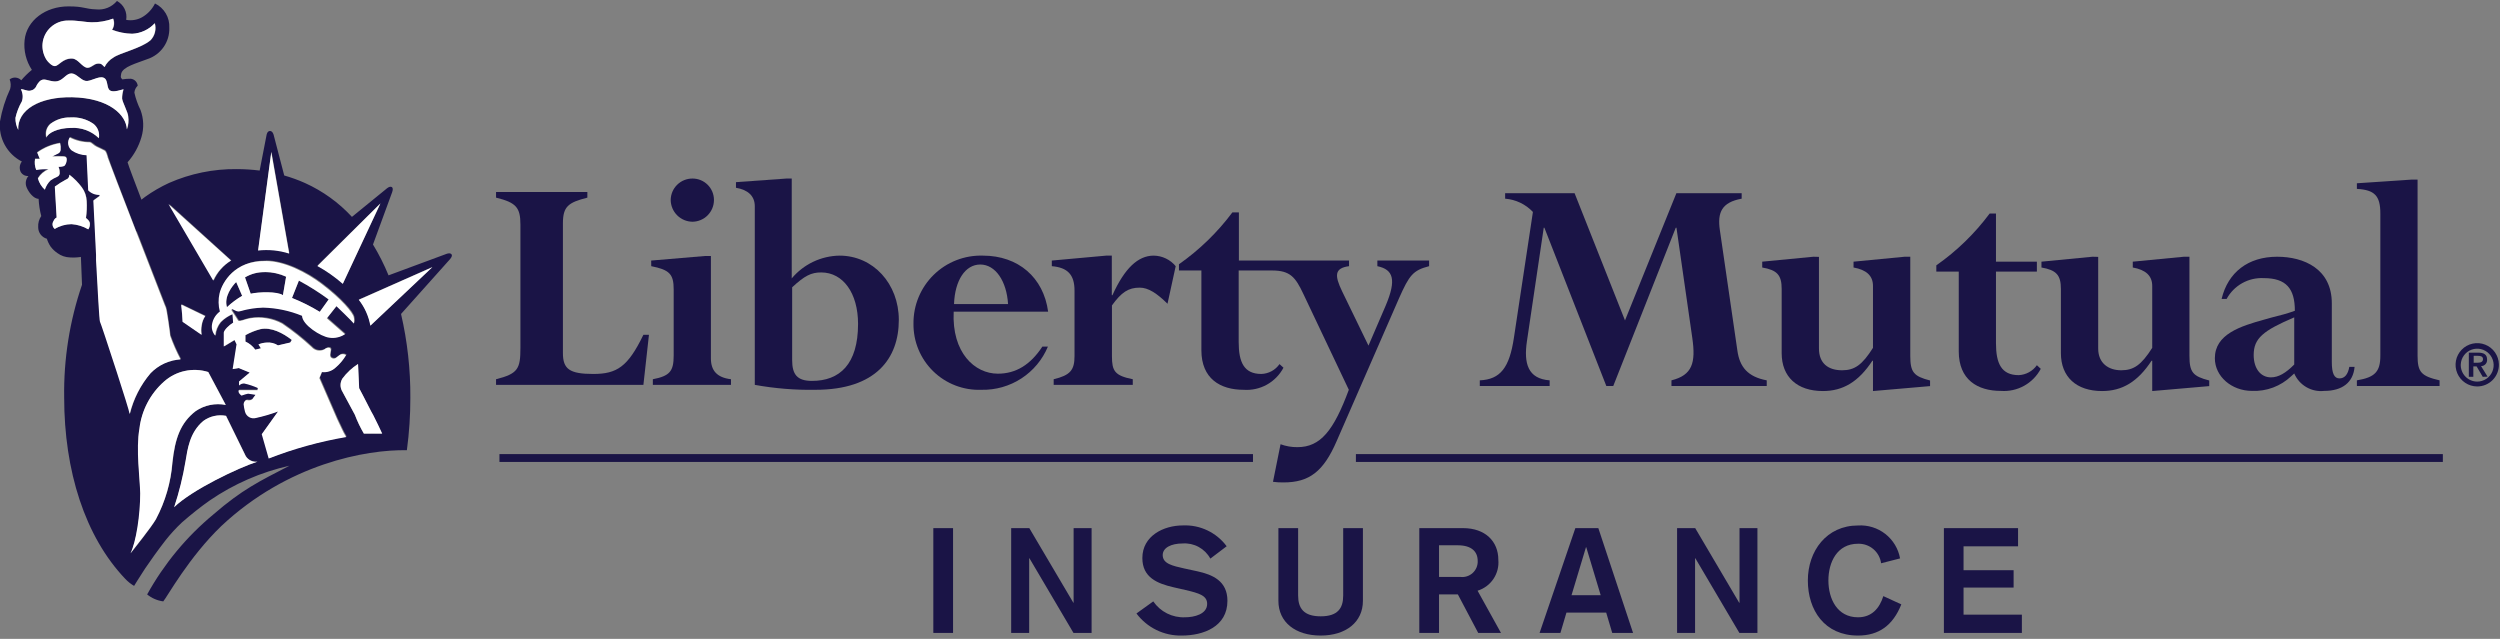 <svg width="360" height="92" viewBox="0 0 360 92" fill="none" xmlns="http://www.w3.org/2000/svg">
<rect x="0" y="0" width="360" height="92" fill="#808080" stroke="none"/>
<g clip-path="url(#clip0_9318_13936)">
<path d="M102.81 28.79C102.81 28.385 102.73 27.983 102.575 27.609C102.419 27.235 102.191 26.895 101.904 26.609C101.617 26.322 101.277 26.096 100.902 25.942C100.527 25.787 100.125 25.709 99.72 25.71C98.896 25.705 98.103 26.026 97.515 26.603C96.927 27.18 96.591 27.966 96.58 28.79C96.588 29.62 96.921 30.415 97.508 31.002C98.096 31.589 98.89 31.922 99.72 31.93C100.545 31.919 101.332 31.584 101.911 30.996C102.49 30.408 102.813 29.615 102.81 28.79Z" fill="#1A1446"/>
<path d="M213.09 54.77V55.58H223.15V54.77C220.02 54.54 219.4 52.35 219.88 49.12L222.3 32.79H222.39L231.31 55.58H232.31L241.31 32.79H241.41L243.69 48.66C244.21 52.26 243.69 54.02 240.69 54.77V55.58H254.41V54.77C251.7 54.26 250.51 52.87 250.18 50.46L247.66 33.13C247.28 30.57 247.95 29.13 250.8 28.61V27.82H241.4L234 46.14L226.74 27.82H216.74V28.61C218.264 28.728 219.69 29.409 220.74 30.52L218 48.66C217.36 52.92 216.07 54.64 213.09 54.77Z" fill="#1A1446"/>
<path d="M359.84 52.45C359.824 51.837 359.628 51.241 359.276 50.739C358.924 50.236 358.431 49.849 357.86 49.625C357.288 49.401 356.664 49.351 356.064 49.48C355.464 49.609 354.915 49.913 354.487 50.352C354.059 50.791 353.769 51.347 353.655 51.95C353.541 52.553 353.608 53.176 353.846 53.742C354.084 54.307 354.484 54.79 354.995 55.129C355.506 55.469 356.106 55.65 356.72 55.65C357.137 55.65 357.549 55.567 357.933 55.405C358.317 55.243 358.664 55.006 358.955 54.708C359.246 54.41 359.474 54.056 359.626 53.669C359.778 53.281 359.851 52.866 359.84 52.45ZM354.35 52.45C354.375 51.988 354.536 51.543 354.811 51.171C355.086 50.798 355.465 50.515 355.9 50.355C356.334 50.196 356.806 50.167 357.257 50.273C357.708 50.378 358.118 50.613 358.436 50.95C358.755 51.285 358.968 51.708 359.05 52.163C359.131 52.619 359.077 53.089 358.894 53.514C358.712 53.94 358.409 54.303 358.022 54.558C357.636 54.813 357.183 54.949 356.72 54.95C356.398 54.949 356.079 54.883 355.784 54.755C355.488 54.627 355.221 54.441 355 54.207C354.778 53.974 354.606 53.697 354.495 53.395C354.383 53.093 354.334 52.772 354.35 52.45Z" fill="#1A1446"/>
<path d="M180.43 65.39H71.92V66.52H180.43V65.39Z" fill="#1A1446"/>
<path d="M177.46 30.59C175.309 33.469 172.713 35.988 169.77 38.05V38.95H173V50.44C173 54.52 175.71 56.13 179.08 56.13C180.242 56.215 181.404 55.959 182.423 55.394C183.443 54.83 184.275 53.98 184.82 52.95L184.25 52.43C183.955 52.853 183.566 53.202 183.113 53.448C182.66 53.695 182.155 53.832 181.64 53.85C179.13 53.85 178.37 52.15 178.37 49.25V38.95H183.17C185.78 38.95 186.54 39.9 187.68 42.32L194.23 56.13C192.05 62.01 190.15 64.39 186.83 64.39C186.001 64.399 185.178 64.256 184.4 63.97L183.31 69.38C183.814 69.449 184.322 69.479 184.83 69.47C188.54 69.47 190.58 67.9 192.47 63.54L201.47 42.93C202.94 39.62 203.47 38.93 205.79 38.33V37.52H198.34V38.33C200.62 38.81 201.14 40.23 199.53 44.03L197.06 49.77L193.26 41.94C192.16 39.66 192.16 38.61 194.26 38.33V37.52H178.4V30.59H177.46Z" fill="#1A1446"/>
<path d="M150.93 44.88C150.27 39.95 146.62 36.81 141.54 36.81C140.234 36.77 138.934 36.993 137.717 37.468C136.5 37.942 135.391 38.657 134.457 39.571C133.524 40.484 132.784 41.576 132.282 42.783C131.781 43.989 131.529 45.284 131.54 46.59C131.523 47.868 131.766 49.136 132.254 50.317C132.743 51.498 133.467 52.568 134.381 53.46C135.296 54.353 136.383 55.05 137.576 55.508C138.769 55.968 140.043 56.179 141.32 56.13C143.357 56.178 145.362 55.611 147.071 54.501C148.781 53.391 150.115 51.791 150.9 49.91H150.1C148.39 52.52 146.3 53.81 143.69 53.81C140.37 53.81 137.05 50.81 137.33 44.88H150.93ZM141.16 38.09C143.34 38.09 144.96 40.47 145.16 43.79H137.38C137.5 40.37 139 38.09 141.16 38.09Z" fill="#1A1446"/>
<path d="M159.29 36.81L151.46 37.52V38.33C153.74 38.52 154.73 39.56 154.73 41.84V51.29C154.73 53.29 154.12 54.04 151.73 54.61V55.42H163.12V54.61C160.52 54.09 160.12 53.43 160.12 51.29V43.98C161.49 42.08 162.49 41.42 164.12 41.42C165.36 41.42 166.59 42.23 168.12 43.74L169.3 38.33C168.914 37.861 168.431 37.482 167.883 37.22C167.336 36.957 166.737 36.817 166.13 36.81C163.89 36.81 161.95 38.61 160.19 42.51H160.1V36.81H159.29Z" fill="#1A1446"/>
<path d="M113.25 25.71L105.98 26.23V27.04C107.65 27.32 108.69 28.18 108.69 29.7V55.42C111.573 55.942 114.501 56.18 117.43 56.13C126.16 56.13 129.43 51.58 129.43 46.07C129.43 40.85 125.73 36.81 120.89 36.81C119.575 36.831 118.28 37.134 117.093 37.7C115.905 38.266 114.854 39.081 114.01 40.09V25.71H113.25ZM118.25 39.23C121.42 39.23 123.56 42.23 123.56 46.64C123.56 52.48 120.9 54.85 116.92 54.85C114.77 54.85 114.07 53.9 114.07 51.85V41.37C115.86 39.71 116.81 39.23 118.24 39.23H118.25Z" fill="#1A1446"/>
<path d="M47.33 43.13C45.965 42.127 44.532 41.222 43.04 40.42L42.04 42.92C43.428 43.472 44.766 44.141 46.04 44.92L47.33 43.13Z" fill="#1A1446"/>
<path d="M40.74 42.52L41.2 39.86C40.241 39.417 39.197 39.189 38.14 39.19C37.133 39.169 36.14 39.436 35.28 39.96L36.1 42.31C37.22 42.05 39.93 41.95 40.74 42.52Z" fill="#1A1446"/>
<path d="M36.76 50.37L37.57 50.17L37.22 49.61C37.576 49.46 37.955 49.372 38.34 49.35C38.932 49.285 39.529 49.426 40.03 49.75L41.79 49.34L42.02 48.97C40.79 47.97 39.02 47.08 37.51 47.41C36.752 47.604 36.022 47.896 35.34 48.28V49.2C35.909 49.457 36.399 49.861 36.76 50.37Z" fill="#1A1446"/>
<path d="M32.68 44.25C33.347 43.624 34.082 43.074 34.87 42.61L34.01 40.61C33.45 41.19 32.22 42.71 32.68 44.25Z" fill="#1A1446"/>
<path d="M71.43 54.61V55.42H92.65L93.45 48.21H92.65C90.42 52.81 88.85 53.85 85.43 53.85C82.01 53.85 81.06 53.14 81.06 50.85V32.16C81.06 29.74 81.82 29.16 84.58 28.46V27.65H71.43V28.46C74.33 29.17 74.94 29.88 74.94 32.35V50.1C74.94 53.09 74.61 53.81 71.43 54.61Z" fill="#1A1446"/>
<path d="M93.78 38.33C96.4 38.85 97.01 39.47 97.01 41.66V51.2C97.01 53.47 96.44 54.14 94.01 54.61V55.42H105.26V54.61C103.26 54.37 102.37 53.38 102.37 51.61V36.86H101.56L93.77 37.52L93.78 38.33Z" fill="#1A1446"/>
<path d="M3.15 23.26C2.985 23.468 2.882 23.717 2.852 23.981C2.822 24.244 2.866 24.511 2.98 24.75C3.088 24.947 3.252 25.108 3.452 25.213C3.651 25.318 3.876 25.362 4.1 25.34C3.906 25.559 3.777 25.828 3.73 26.116C3.682 26.404 3.717 26.701 3.83 26.97C4.1 27.65 4.83 28.63 5.56 28.63C5.6 29.468 5.728 30.299 5.94 31.11C5.617 31.578 5.462 32.142 5.5 32.71C5.495 33.087 5.615 33.456 5.841 33.758C6.067 34.06 6.387 34.279 6.75 34.38C6.873 34.781 7.055 35.162 7.29 35.51C7.567 35.881 7.905 36.202 8.29 36.46C8.805 36.837 9.422 37.05 10.06 37.07C10.591 37.106 11.124 37.083 11.65 37C11.65 37.2 11.73 39 11.81 41C10.029 46.216 9.16 51.699 9.24 57.21C9.24 67.82 12.24 77.28 18.05 83.37C18.421 83.761 18.845 84.098 19.31 84.37C19.42 84.18 19.92 83.37 20.7 82.17L20.94 81.8C21.7 80.68 22.69 79.28 23.84 77.8C24.565 76.883 25.358 76.02 26.21 75.22C27.57 74.04 28.88 72.99 30.21 72.06C33.685 69.68 37.581 67.983 41.69 67.06C37.33 69.31 34.85 70.51 30.75 74.06C26.869 77.274 23.626 81.189 21.19 85.6C21.856 86.141 22.659 86.487 23.51 86.6C24.11 85.89 27.18 80.26 31.9 75.72C41.45 66.78 52.7 64.72 58.59 64.83C58.927 62.321 59.094 59.792 59.09 57.26C59.115 53.205 58.665 49.161 57.75 45.21L64.75 37.38C64.75 37.38 65.23 36.89 65.02 36.62C64.81 36.35 64.29 36.56 64.29 36.56L55.95 39.65C55.322 38.113 54.573 36.628 53.71 35.21L56.41 27.84C56.41 27.84 56.74 27.11 56.41 26.93C56.08 26.75 55.59 27.23 55.59 27.23L50.68 31.23C48.779 29.171 46.483 27.515 43.93 26.36C42.958 25.925 41.955 25.561 40.93 25.27L39.41 19.44C39.41 19.44 39.28 18.86 38.88 18.86C38.48 18.86 38.39 19.41 38.39 19.41L37.39 24.56C36.295 24.423 35.193 24.353 34.09 24.35C30.731 24.314 27.404 24.996 24.33 26.35C23.123 26.907 21.971 27.576 20.89 28.35L20.37 28.75C19.37 26.14 18.56 24.01 18.37 23.37C19.296 22.322 19.979 21.083 20.37 19.74C20.749 18.456 20.7 17.084 20.23 15.83C19.837 15.039 19.541 14.203 19.35 13.34C19.381 12.959 19.552 12.603 19.83 12.34C19.804 12.084 19.69 11.844 19.508 11.662C19.326 11.48 19.086 11.366 18.83 11.34C18.421 11.333 18.013 11.363 17.61 11.43C17.5 11.25 17.3 11.28 17.45 10.61C17.69 9.61 19.62 9.13 21.2 8.52C22.152 8.215 22.977 7.608 23.552 6.79C24.126 5.972 24.417 4.989 24.38 3.99C24.417 3.27 24.242 2.556 23.875 1.935C23.509 1.314 22.968 0.815 22.32 0.5C21.905 1.341 21.246 2.038 20.43 2.5C19.74 2.875 18.942 3.002 18.17 2.86C18.262 2.324 18.183 1.774 17.944 1.285C17.705 0.797 17.319 0.397 16.84 0.14C16.479 0.574 16.016 0.912 15.492 1.123C14.969 1.335 14.401 1.412 13.84 1.35C12.21 1.3 12.1 0.91 9.84 0.92C6.58 0.92 3.84 2.92 3.54 5.79C3.388 7.292 3.759 8.8 4.59 10.06C4.035 10.511 3.522 11.014 3.06 11.56C2.847 11.335 2.558 11.198 2.25 11.174C1.942 11.15 1.635 11.241 1.39 11.43C1.565 11.873 1.589 12.361 1.46 12.82C0.77 14.302 0.279 15.869 -6.59935e-06 17.48C-0.118 18.649 0.119 19.826 0.681 20.857C1.243 21.889 2.104 22.726 3.15 23.26ZM7.27 25.91C6.886 26.284 6.601 26.748 6.44 27.26C5.958 26.823 5.611 26.258 5.44 25.63C5.795 25.037 6.332 24.574 6.97 24.31C6.378 24.283 5.785 24.317 5.2 24.41C4.992 23.907 4.936 23.354 5.04 22.82H5.71L5.34 21.9C6.318 21.194 7.449 20.728 8.64 20.54C8.718 20.867 8.742 21.205 8.71 21.54C8.7 21.639 8.666 21.734 8.613 21.817C8.559 21.901 8.486 21.97 8.4 22.02L8.08 22.18L7.88 22.28L7.51 22.47C8.056 22.439 8.604 22.439 9.15 22.47C9.45 22.47 9.59 22.57 9.59 22.88C9.595 23.182 9.508 23.479 9.34 23.73C9.17 23.97 8.67 23.93 8.4 23.96C8.518 24.196 8.576 24.457 8.57 24.72C8.582 24.844 8.552 24.968 8.485 25.073C8.418 25.179 8.317 25.258 8.2 25.3C7.872 25.474 7.56 25.678 7.27 25.91ZM7.27 17.81C8.098 17.196 9.109 16.879 10.14 16.91C11.312 16.836 12.475 17.16 13.44 17.83C13.746 18.071 13.981 18.392 14.118 18.756C14.256 19.121 14.291 19.517 14.22 19.9C13.694 19.388 13.066 18.991 12.377 18.736C11.688 18.482 10.953 18.374 10.22 18.42C8.31 18.42 6.84 19.18 6.64 19.82C6.533 19.463 6.533 19.082 6.639 18.725C6.746 18.368 6.955 18.05 7.24 17.81H7.27ZM12.74 33.02C12.003 32.585 11.174 32.328 10.32 32.27C9.469 32.277 8.636 32.515 7.91 32.96C7.75 32.834 7.641 32.654 7.602 32.454C7.564 32.254 7.599 32.047 7.7 31.87C7.9 31.39 8.18 31.32 8.18 31.32L7.92 26.86C8.425 26.488 8.956 26.154 9.51 25.86C9.663 25.819 9.797 25.725 9.888 25.595C9.979 25.465 10.023 25.308 10.01 25.15C10.699 25.673 11.308 26.293 11.82 26.99C12.233 27.555 12.47 28.23 12.5 28.93C12.548 29.748 12.515 30.569 12.4 31.38C12.68 31.62 12.94 31.82 12.97 32.2C12.976 32.495 12.885 32.783 12.71 33.02H12.74ZM22.5 74.73C21.73 76.04 19.57 78.73 18.82 79.67C19.63 78.04 20.27 74.1 20.22 71.04C20.22 69.04 19.58 64.66 20.1 61.75C20.401 59.124 21.661 56.702 23.64 54.95C24.491 54.188 25.526 53.661 26.643 53.419C27.759 53.177 28.92 53.229 30.01 53.57L32.53 58.31C31.788 58.164 31.023 58.166 30.282 58.317C29.54 58.468 28.836 58.765 28.21 59.19C25.97 60.91 25.21 63.19 24.85 66.6C24.622 69.445 23.812 72.212 22.47 74.73H22.5ZM29.1 48.18L26.35 46.29C26.328 45.537 26.268 44.786 26.17 44.04C26.17 44.04 26.17 43.88 26.17 43.81L29.61 45.47C29.334 45.87 29.156 46.329 29.09 46.81C28.996 47.261 28.989 47.726 29.07 48.18H29.1ZM25.1 73.04C25.817 70.879 26.365 68.666 26.74 66.42C27.03 64.73 27.3 62.27 29.31 60.61C29.775 60.272 30.303 60.032 30.864 59.907C31.425 59.781 32.005 59.772 32.57 59.88L35.41 65.68C35.583 65.956 35.831 66.178 36.125 66.319C36.418 66.461 36.746 66.517 37.07 66.48C34.37 67.34 27.64 70.52 25.07 73.04H25.1ZM52.39 62.44C51.881 61.571 51.447 60.661 51.09 59.72C51.09 59.72 49.58 56.94 49.3 56.4C49.124 56.116 49.03 55.789 49.03 55.455C49.03 55.121 49.124 54.794 49.3 54.51C49.918 53.68 50.68 52.969 51.55 52.41L51.71 55.9C51.71 55.9 52.58 57.53 53.47 59.3L53.69 59.75C54.18 60.75 54.69 61.69 54.99 62.44C54.06 62.42 53.18 62.44 52.36 62.44H52.39ZM62.28 38.44L53.36 46.86C53.116 45.499 52.543 44.218 51.69 43.13L62.28 38.44ZM54.8 29.27L49.39 40.8C48.266 39.814 47.039 38.953 45.73 38.23L54.8 29.27ZM39.09 21.83L41.67 36.44C40.225 35.978 38.698 35.828 37.19 36L39.09 21.83ZM38.32 37.5C40.98 37.5 44.22 39.13 46.42 40.81C49.25 42.95 50.9 44.93 51.03 45.59C51.104 45.892 51.104 46.208 51.03 46.51C50.73 46.09 48.53 44 48.53 44L47.15 45.75L49.76 48.04C49.098 48.48 48.296 48.659 47.51 48.54C46.3 48.4 43.63 46.71 43.58 45.39C41.798 44.656 39.897 44.256 37.97 44.21C36.863 44.24 35.764 44.411 34.7 44.72C34.24 44.87 33.9 44.58 33.55 44.43L33.39 44.53L34.39 46.09C34.69 46.25 35.26 45.89 36.07 45.75C37.658 45.481 39.291 45.748 40.71 46.51C42.206 47.526 43.623 48.652 44.95 49.88C45.171 50.138 45.474 50.314 45.809 50.377C46.143 50.441 46.489 50.389 46.79 50.23C47.19 49.88 47.79 49.88 47.72 50.34C47.65 50.8 47.44 51.34 47.91 51.5C48.38 51.66 48.57 51.3 48.91 51.1C49.048 50.982 49.221 50.914 49.401 50.905C49.582 50.896 49.761 50.947 49.91 51.05C49.522 51.723 49.021 52.325 48.43 52.83C48.168 53.084 47.852 53.276 47.506 53.39C47.159 53.504 46.792 53.538 46.43 53.49L46.07 54.36L48.62 60.23C49.29 61.58 49.38 61.94 49.93 62.85C46.118 63.499 42.382 64.534 38.78 65.94L37.78 62.44L40.12 59.17C39.086 59.554 38.027 59.865 36.95 60.1C36.787 60.147 36.617 60.161 36.448 60.141C36.28 60.12 36.118 60.067 35.97 59.983C35.823 59.899 35.694 59.787 35.591 59.652C35.488 59.518 35.413 59.364 35.37 59.2C35.274 58.846 35.208 58.485 35.17 58.12C35.17 57.83 35.42 57.47 35.68 57.53C35.799 57.562 35.923 57.569 36.045 57.552C36.167 57.535 36.284 57.493 36.39 57.43L36.88 56.77C36.48 56.72 36 56.6 35.8 56.6C35.483 56.669 35.172 56.763 34.87 56.88C34.67 56.73 34.35 56.46 34.46 56.1H37.16L37.21 55.79C36.592 55.503 35.945 55.285 35.28 55.14C35.138 55.125 34.994 55.144 34.861 55.194C34.727 55.245 34.607 55.325 34.51 55.43V54.92L36.04 53.64L34.46 52.99L33.59 53.14L34.15 49.57L33.85 48.95L32.31 49.88V47.88C32.31 47.5 33.08 46.79 33.66 46.45L33.56 45.23C32.919 45.495 32.337 45.886 31.85 46.38C31.401 46.933 31.132 47.61 31.08 48.32C30.88 48.096 30.734 47.829 30.656 47.539C30.578 47.248 30.569 46.944 30.63 46.65C30.759 45.929 31.16 45.284 31.75 44.85C31.522 44 31.505 43.108 31.7 42.25C32 40.65 33.8 37.52 38.29 37.52L38.32 37.5ZM33.32 37.5C32.211 38.182 31.333 39.182 30.8 40.37L24.36 29.37L33.32 37.5ZM19.7 33.33L20.15 34.47C21.77 38.67 23.31 42.64 23.78 43.83L23.86 44.02C23.88 44.078 23.903 44.135 23.93 44.19C24.07 44.43 24.54 48 24.57 48.27C24.984 49.44 25.485 50.576 26.07 51.67C24.427 51.772 22.882 52.485 21.74 53.67C20.295 55.365 19.268 57.376 18.74 59.54C18.74 59.2 17.84 56.47 16.9 53.54L16.68 52.87C15.63 49.62 14.55 46.37 14.46 46.22C14.37 46.07 14.13 41.72 13.9 37.41V36.63C13.7 32.73 13.53 29.06 13.51 28.79L14.4 28.15V27.98C14.098 27.989 13.798 27.936 13.517 27.825C13.237 27.713 12.983 27.544 12.77 27.33L12.53 22.27C11.765 22.249 11.023 22.01 10.39 21.58C10.12 21.358 9.942 21.044 9.89 20.699C9.838 20.353 9.917 20.001 10.11 19.71C10.994 20.166 11.975 20.402 12.97 20.4C13.21 20.4 13.7 20.93 13.97 21.04C14.24 21.15 14.84 21.47 15.1 21.59C15.36 21.71 15.47 22.23 15.54 22.43V22.48C15.7 23.09 17.67 28.2 19.64 33.32L19.7 33.33ZM9.87 2.96C11 2.9 12.47 3.21 13.21 3.21C14.27 3.225 15.325 3.046 16.32 2.68C16.427 2.94 16.47 3.223 16.443 3.503C16.417 3.784 16.323 4.054 16.17 4.29C17.093 4.647 18.071 4.84 19.06 4.86C20.305 4.806 21.478 4.259 22.32 3.34C22.439 3.764 22.447 4.211 22.341 4.639C22.236 5.067 22.022 5.46 21.72 5.78C20.39 6.97 17.26 7.62 16.34 8.3C15.797 8.621 15.359 9.094 15.08 9.66C14.78 9.35 14.6 9.1 14.08 9.16C13.56 9.22 13.19 9.8 12.61 9.76C11.86 9.71 11.28 8.47 10.4 8.43C9.04 8.43 8.5 9.49 7.92 9.52C7.51 9.52 6.92 8.95 6.73 8.64C6.277 7.944 6.069 7.117 6.14 6.29C6.223 5.375 6.645 4.524 7.325 3.906C8.004 3.287 8.891 2.946 9.81 2.95L9.87 2.96ZM3.18 14.63C3.277 14.341 3.314 14.035 3.29 13.731C3.266 13.427 3.181 13.13 3.04 12.86C3.34 12.79 3.97 13.17 4.4 13.06C4.607 13.03 4.802 12.943 4.963 12.809C5.123 12.675 5.244 12.498 5.31 12.3C5.52 11.86 5.79 11.49 6.31 11.46C6.83 11.43 7.58 11.86 8.31 11.7C9.23 11.49 9.6 10.58 10.31 10.58C11.02 10.58 11.67 11.58 12.38 11.66C13.09 11.74 14.22 10.91 14.93 11.19C15.64 11.47 15.27 12.55 15.82 12.99C16.37 13.43 17.52 12.92 17.82 12.86C17.684 13.287 17.613 13.732 17.61 14.18C17.61 14.69 18.47 16.23 18.49 16.77C18.585 17.399 18.519 18.043 18.3 18.64C18.22 16.64 15.8 14.12 10.42 14.01C5.73 13.93 2.51 15.82 2.64 18.71C2.362 18.177 2.224 17.581 2.24 16.98C2.414 16.154 2.711 15.358 3.12 14.62L3.18 14.63Z" fill="#1A1446"/>
<path d="M326.2 45.98C322.54 46.98 318.94 48.15 318.94 51.59C318.94 54.21 321.36 56.29 324.3 56.29C325.337 56.332 326.371 56.165 327.342 55.8C328.312 55.434 329.199 54.876 329.95 54.16L330.37 53.78C330.725 54.607 331.337 55.297 332.115 55.749C332.893 56.201 333.796 56.391 334.69 56.29C337.3 56.29 338.87 55.06 339.06 52.83H338.3C338.11 53.92 337.63 54.49 336.88 54.49C336.13 54.49 335.78 53.78 335.78 52.12V43.67C335.78 38.73 331.78 36.97 327.91 36.97C323.73 36.97 320.83 39.21 319.91 43.05H320.63C321.148 42.094 321.927 41.305 322.876 40.774C323.825 40.243 324.904 39.992 325.99 40.05C329.22 40.05 330.46 41.57 330.46 44.75C329.46 45.13 328.22 45.45 327.01 45.75L326.2 45.98ZM330.37 52.49C329.14 53.73 328.1 54.34 327.01 54.34C325.53 54.34 324.53 53.06 324.53 51.12C324.53 48.7 325.91 47.61 330.37 45.7V52.49Z" fill="#1A1446"/>
<path d="M215.76 80.6C215.76 77.96 213.88 76.05 210.68 76.05H204.38V91.14H207.22V85.59H209.93L212.86 91.14H216.14L212.77 85.06C213.706 84.774 214.514 84.174 215.059 83.362C215.603 82.549 215.851 81.574 215.76 80.6ZM210.31 83.08H207.22V78.52H209.89C211.89 78.52 212.79 79.41 212.79 80.79C212.801 81.11 212.742 81.429 212.619 81.724C212.495 82.02 212.309 82.285 212.074 82.502C211.839 82.72 211.559 82.884 211.255 82.984C210.951 83.083 210.628 83.116 210.31 83.08Z" fill="#1A1446"/>
<path d="M250.44 86.79L244.11 76.05H241.5V91.14H244.09V80.39H244.13L250.47 91.14H253.07V76.05H250.49V86.79H250.44Z" fill="#1A1446"/>
<path d="M154.56 86.79L148.22 76.05H145.61V91.14H148.2V80.39H148.24L154.58 91.14H157.19V76.05H154.6V86.79H154.56Z" fill="#1A1446"/>
<path d="M221.7 91.14H224.7L225.57 88.21H231.29L232.16 91.14H235.16L230.16 76.05H226.85L221.7 91.14ZM228.42 78.8L230.5 85.71H226.3L228.38 78.8H228.42Z" fill="#1A1446"/>
<path d="M137.24 76.05H134.4V91.14H137.24V76.05Z" fill="#1A1446"/>
<path d="M196.26 86.52V76.05H193.42V85.75C193.42 87.6 192.63 88.75 190.18 88.75C187.73 88.75 186.93 87.59 186.93 85.75V76.05H184.09V86.52C184.09 89.59 186.53 91.52 190.18 91.52C193.83 91.52 196.26 89.57 196.26 86.52Z" fill="#1A1446"/>
<path d="M176.75 86.52C176.75 83.66 174.63 82.75 172.39 82.26L170.54 81.86C168.85 81.48 167.43 81.18 167.43 79.93C167.43 78.87 168.66 78.26 170.29 78.26C171.096 78.201 171.901 78.376 172.61 78.762C173.32 79.149 173.903 79.731 174.29 80.44L176.64 78.66C175.916 77.684 174.964 76.901 173.868 76.378C172.771 75.855 171.564 75.609 170.35 75.66C167.53 75.66 164.5 77.18 164.5 80.36C164.5 83.14 166.62 84.03 169.04 84.58L170.71 84.96C172.71 85.43 173.83 85.77 173.83 86.96C173.83 88.43 172 88.89 170.63 88.89C169.738 88.926 168.852 88.734 168.054 88.334C167.257 87.933 166.574 87.337 166.07 86.6L163.65 88.34C164.406 89.352 165.394 90.168 166.53 90.722C167.665 91.275 168.917 91.548 170.18 91.52C173.28 91.52 176.75 90.25 176.75 86.52Z" fill="#1A1446"/>
<path d="M286.51 30.75C284.365 33.631 281.772 36.15 278.83 38.21V39.11H282.06V50.59C282.06 54.68 284.76 56.29 288.13 56.29C289.292 56.375 290.454 56.119 291.473 55.554C292.493 54.989 293.325 54.14 293.87 53.11L293.31 52.59C293.012 53.011 292.622 53.358 292.17 53.606C291.718 53.853 291.215 53.995 290.7 54.02C288.18 54.02 287.42 52.31 287.42 49.41V39.11H293.31V37.68H287.42V30.75H286.51Z" fill="#1A1446"/>
<path d="M301.32 36.97L293.97 37.68V38.52C296.1 38.89 296.77 39.6 296.77 41.6V50.85C296.77 54.28 299 56.31 302.7 56.31C305.6 56.31 307.83 54.98 309.82 51.95H309.92V56.31L318.13 55.6V54.79C315.76 54.18 315.28 53.6 315.28 51.23V36.97H314.47L307.12 37.68V38.52C308.97 38.85 309.92 39.7 309.92 41.17V50.09C308.35 52.56 307.26 53.32 305.45 53.32C303.64 53.32 302.14 52.32 302.14 50.19V36.99L301.32 36.97Z" fill="#1A1446"/>
<path d="M290.6 78.67V76.05H279.92V91.14H291.15V88.51H282.75V84.61H289.96V82.11H282.75V78.67H290.6Z" fill="#1A1446"/>
<path d="M358.21 54.24L357.27 52.72C357.39 52.72 357.51 52.696 357.62 52.648C357.73 52.6 357.83 52.529 357.911 52.441C357.993 52.353 358.056 52.248 358.095 52.135C358.134 52.021 358.15 51.9 358.14 51.78C358.14 51.05 357.69 50.78 356.83 50.78H355.51V54.26H356.16V52.76H356.63L357.51 54.26L358.21 54.24ZM356.21 52.24V51.24H356.82C357.16 51.24 357.55 51.3 357.55 51.71C357.55 52.12 357.21 52.23 356.81 52.23L356.21 52.24Z" fill="#1A1446"/>
<path d="M351.77 65.39H195.25V66.52H351.77V65.39Z" fill="#1A1446"/>
<path d="M261.12 36.97L253.76 37.68V38.52C255.9 38.89 256.56 39.6 256.56 41.6V50.85C256.56 54.28 258.79 56.31 262.5 56.31C265.39 56.31 267.63 54.98 269.62 51.95H269.71V56.31L277.93 55.6V54.79C275.56 54.18 275.08 53.6 275.08 51.23V36.97H274.27L266.91 37.68V38.52C268.76 38.85 269.71 39.7 269.71 41.17V50.09C268.15 52.56 267.06 53.32 265.26 53.32C263.26 53.32 261.93 52.32 261.93 50.19V36.99L261.12 36.97Z" fill="#1A1446"/>
<path d="M339.39 54.77V55.58H351.3V54.77C348.65 54.16 348.13 53.59 348.13 51.21V25.86H347.31L339.39 26.39V27.2C341.96 27.34 342.77 28.2 342.77 30.75V51.21C342.77 53.52 342 54.34 339.39 54.77Z" fill="#1A1446"/>
<path d="M273.79 87.03L271.2 85.84C270.65 87.6 269.53 88.89 267.55 88.89C264.55 88.89 263.29 86.22 263.29 83.59C263.29 80.96 264.54 78.3 267.55 78.3C268.355 78.273 269.14 78.545 269.756 79.064C270.371 79.583 270.771 80.312 270.88 81.11L273.61 80.41C273.358 79.014 272.601 77.759 271.483 76.885C270.366 76.011 268.966 75.579 267.55 75.67C263.04 75.67 260.33 79.33 260.33 83.59C260.33 87.85 262.72 91.52 267.55 91.52C270.56 91.52 272.58 90.06 273.79 87.03Z" fill="#1A1446"/>
<path d="M53.48 59.3C52.59 57.53 51.72 55.9 51.72 55.9L51.56 52.41C50.69 52.969 49.928 53.68 49.31 54.51C49.134 54.794 49.04 55.121 49.04 55.455C49.04 55.789 49.134 56.116 49.31 56.4C49.59 56.94 51.1 59.72 51.1 59.72C51.456 60.661 51.891 61.571 52.4 62.44C53.22 62.44 54.1 62.44 55.04 62.44C54.7 61.69 54.23 60.72 53.74 59.75L53.48 59.3Z" fill="white"/>
<path d="M53.33 46.9L62.25 38.48L51.66 43.17C52.513 44.258 53.086 45.539 53.33 46.9Z" fill="white"/>
<path d="M35.38 65.68L32.54 59.88C31.976 59.772 31.395 59.781 30.834 59.907C30.274 60.032 29.745 60.272 29.28 60.61C27.28 62.27 27 64.73 26.71 66.42C26.335 68.666 25.787 70.879 25.07 73.04C27.64 70.54 34.37 67.34 37.07 66.48C36.741 66.523 36.407 66.47 36.108 66.328C35.808 66.186 35.556 65.961 35.38 65.68Z" fill="white"/>
<path d="M28.18 59.19C28.806 58.765 29.51 58.468 30.252 58.317C30.993 58.166 31.758 58.164 32.5 58.31L29.98 53.57C28.89 53.229 27.729 53.177 26.613 53.419C25.496 53.661 24.462 54.188 23.61 54.95C21.631 56.702 20.37 59.124 20.07 61.75C19.55 64.66 20.15 69.05 20.19 71.04C20.19 74.1 19.6 78.04 18.79 79.67C19.54 78.67 21.7 76.04 22.47 74.73C23.802 72.21 24.602 69.442 24.82 66.6C25.19 63.22 25.94 60.91 28.18 59.19Z" fill="white"/>
<path d="M8.59 24.79C8.596 24.527 8.538 24.266 8.42 24.03C8.69 24.03 9.19 24.03 9.36 23.8C9.528 23.549 9.615 23.252 9.61 22.95C9.61 22.64 9.47 22.58 9.17 22.54C8.624 22.509 8.076 22.509 7.53 22.54L7.9 22.35L8.1 22.25L8.42 22.09C8.506 22.04 8.579 21.971 8.633 21.887C8.686 21.804 8.72 21.709 8.73 21.61C8.762 21.275 8.738 20.937 8.66 20.61C7.469 20.798 6.338 21.264 5.36 21.97L5.73 22.89H5.06C4.956 23.424 5.012 23.977 5.22 24.48C5.805 24.387 6.398 24.353 6.99 24.38C6.352 24.644 5.815 25.107 5.46 25.7C5.631 26.328 5.978 26.893 6.46 27.33C6.621 26.818 6.906 26.354 7.29 25.98C7.605 25.769 7.94 25.588 8.29 25.44C8.408 25.384 8.503 25.288 8.557 25.169C8.612 25.05 8.624 24.916 8.59 24.79Z" fill="white"/>
<path d="M12.37 31.39C12.485 30.579 12.518 29.758 12.47 28.94C12.44 28.24 12.203 27.566 11.79 27C11.278 26.303 10.669 25.683 9.98 25.16C9.992 25.318 9.949 25.476 9.858 25.605C9.767 25.735 9.633 25.828 9.48 25.87C8.926 26.164 8.395 26.498 7.89 26.87L8.15 31.33C8.15 31.33 7.87 31.4 7.67 31.88C7.569 32.057 7.534 32.264 7.572 32.464C7.611 32.664 7.72 32.844 7.88 32.97C8.606 32.525 9.439 32.287 10.29 32.28C11.144 32.338 11.973 32.595 12.71 33.03C12.872 32.792 12.953 32.508 12.94 32.22C12.91 31.83 12.65 31.63 12.37 31.39Z" fill="white"/>
<path d="M29.54 45.52L26.1 43.86C26.1 43.93 26.1 44.04 26.1 44.09C26.198 44.836 26.258 45.587 26.28 46.34L29.03 48.23C28.943 47.778 28.943 47.312 29.03 46.86C29.093 46.38 29.267 45.92 29.54 45.52Z" fill="white"/>
<path d="M10.24 18.42C10.973 18.374 11.708 18.482 12.397 18.736C13.086 18.991 13.714 19.388 14.24 19.9C14.311 19.517 14.276 19.121 14.138 18.756C14.001 18.392 13.766 18.071 13.46 17.83C12.495 17.16 11.332 16.836 10.16 16.91C9.129 16.879 8.118 17.196 7.29 17.81C7.01 18.052 6.806 18.369 6.704 18.724C6.601 19.079 6.603 19.456 6.71 19.81C6.86 19.18 8.33 18.41 10.24 18.42Z" fill="white"/>
<path d="M7.88 9.52C8.46 9.52 9 8.38 10.36 8.43C11.24 8.43 11.82 9.71 12.57 9.76C13.15 9.76 13.45 9.22 14.04 9.16C14.63 9.1 14.72 9.35 15.04 9.66C15.319 9.094 15.757 8.621 16.3 8.3C17.22 7.62 20.3 6.97 21.68 5.78C21.982 5.46 22.196 5.067 22.301 4.639C22.407 4.211 22.399 3.764 22.28 3.34C21.438 4.259 20.265 4.806 19.02 4.86C18.031 4.84 17.053 4.647 16.13 4.29C16.283 4.054 16.377 3.784 16.403 3.503C16.429 3.223 16.387 2.94 16.28 2.68C15.285 3.046 14.23 3.225 13.17 3.21C12.43 3.21 10.96 2.9 9.83 2.96C8.906 2.946 8.011 3.281 7.323 3.898C6.635 4.516 6.205 5.37 6.12 6.29C6.049 7.117 6.257 7.944 6.71 8.64C6.92 8.94 7.47 9.52 7.88 9.52Z" fill="white"/>
<path d="M54.77 29.31L45.7 38.31C47.009 39.033 48.236 39.894 49.36 40.88L54.77 29.31Z" fill="white"/>
<path d="M10.38 14C15.76 14.11 18.18 16.59 18.26 18.63C18.479 18.032 18.545 17.389 18.45 16.76C18.45 16.22 17.61 14.68 17.57 14.17C17.573 13.722 17.644 13.277 17.78 12.85C17.44 12.91 16.25 13.39 15.78 12.98C15.31 12.57 15.61 11.45 14.89 11.18C14.17 10.91 13.06 11.76 12.34 11.65C11.62 11.54 11.01 10.57 10.27 10.57C9.53 10.57 9.14 11.48 8.27 11.69C7.56 11.85 6.71 11.42 6.27 11.45C5.83 11.48 5.53 11.85 5.27 12.29C5.204 12.489 5.083 12.665 4.923 12.799C4.762 12.933 4.567 13.02 4.36 13.05C3.93 13.16 3.3 12.78 3 12.85C3.141 13.12 3.226 13.417 3.25 13.721C3.274 14.025 3.237 14.331 3.14 14.62C2.718 15.353 2.408 16.145 2.22 16.97C2.204 17.571 2.342 18.167 2.62 18.7C2.47 15.81 5.69 13.92 10.38 14Z" fill="white"/>
<path d="M15.47 22.52C15.4 22.32 15.26 21.78 15.03 21.68C14.8 21.58 14.23 21.26 13.9 21.13C13.57 21 13.12 20.49 12.9 20.49C11.905 20.492 10.924 20.256 10.04 19.8C9.847 20.091 9.768 20.443 9.82 20.789C9.872 21.134 10.05 21.448 10.32 21.67C10.953 22.1 11.695 22.339 12.46 22.36L12.7 27.42C12.912 27.634 13.167 27.803 13.447 27.915C13.728 28.026 14.028 28.079 14.33 28.07V28.24L13.44 28.88C13.44 29.15 13.63 32.82 13.83 36.72V37.5C14.06 41.81 14.3 46.15 14.39 46.31C14.48 46.47 15.56 49.71 16.61 52.96L16.83 53.63C17.77 56.54 18.63 59.27 18.67 59.63C19.198 57.466 20.225 55.456 21.67 53.76C22.812 52.575 24.357 51.862 26 51.76C25.415 50.666 24.914 49.529 24.5 48.36C24.5 48.09 24 44.52 23.86 44.28C23.833 44.225 23.81 44.168 23.79 44.11L23.71 43.92C23.24 42.73 21.71 38.76 20.08 34.56L19.63 33.42C17.63 28.3 15.69 23.19 15.48 22.62L15.47 22.52Z" fill="white"/>
<path d="M33.26 37.52L24.26 29.4L30.7 40.4C31.242 39.203 32.135 38.199 33.26 37.52Z" fill="white"/>
<path d="M41.64 36.52L39.06 21.91L37.16 36.08C38.668 35.908 40.195 36.058 41.64 36.52Z" fill="white"/>
<path d="M31.61 42.26C31.415 43.118 31.432 44.01 31.66 44.86C31.07 45.294 30.669 45.939 30.54 46.66C30.479 46.954 30.488 47.258 30.566 47.548C30.645 47.839 30.79 48.106 30.99 48.33C31.042 47.62 31.311 46.943 31.76 46.39C32.248 45.896 32.829 45.505 33.47 45.24L33.57 46.46C32.99 46.8 32.27 47.51 32.22 47.89V49.89L33.76 48.96L34.06 49.58L33.5 53.15L34.37 53L35.95 53.65L34.42 54.93V55.52C34.517 55.415 34.637 55.334 34.771 55.284C34.904 55.234 35.048 55.215 35.19 55.23C35.855 55.375 36.502 55.593 37.12 55.88L37.07 56.19H34.37C34.26 56.55 34.58 56.82 34.78 56.97C35.082 56.853 35.393 56.759 35.71 56.69C35.91 56.69 36.39 56.81 36.79 56.86L36.3 57.52C36.194 57.583 36.077 57.625 35.955 57.642C35.833 57.659 35.709 57.652 35.59 57.62C35.33 57.56 35.08 57.92 35.08 58.21C35.118 58.575 35.184 58.936 35.28 59.29C35.323 59.454 35.398 59.608 35.501 59.742C35.604 59.877 35.733 59.989 35.88 60.073C36.028 60.157 36.19 60.21 36.358 60.23C36.527 60.251 36.697 60.237 36.86 60.19C37.937 59.955 38.996 59.644 40.03 59.26L37.69 62.53L38.69 66.03C42.292 64.624 46.028 63.589 49.84 62.94C49.29 62.03 49.2 61.67 48.53 60.32L45.98 54.45L46.34 53.58C46.702 53.629 47.069 53.594 47.416 53.48C47.762 53.366 48.078 53.174 48.34 52.92C48.931 52.415 49.431 51.813 49.82 51.14C49.671 51.037 49.492 50.986 49.312 50.995C49.131 51.004 48.958 51.072 48.82 51.19C48.51 51.39 48.28 51.78 47.82 51.59C47.36 51.4 47.58 50.89 47.63 50.43C47.68 49.97 47.1 49.97 46.7 50.32C46.399 50.479 46.053 50.531 45.719 50.468C45.384 50.404 45.081 50.228 44.86 49.97C43.533 48.742 42.116 47.616 40.62 46.6C39.201 45.838 37.568 45.571 35.98 45.84C35.17 45.98 34.6 46.34 34.3 46.18L33.3 44.62L33.46 44.52C33.81 44.67 34.15 44.96 34.61 44.81C35.674 44.501 36.773 44.33 37.88 44.3C39.807 44.346 41.708 44.746 43.49 45.48C43.54 46.8 46.21 48.48 47.42 48.63C48.206 48.749 49.008 48.57 49.67 48.13L47.06 45.84L48.44 44.09C48.44 44.09 50.64 46.18 50.94 46.6C51.014 46.298 51.014 45.982 50.94 45.68C50.81 45.02 49.16 43.04 46.33 40.9C44.13 39.22 40.89 37.57 38.23 37.59C33.8 37.52 32 40.65 31.61 42.26ZM35.34 48.26C36.022 47.876 36.752 47.584 37.51 47.39C39.07 47.06 40.79 47.99 42.02 48.95L41.79 49.32L40.03 49.73C39.53 49.406 38.933 49.265 38.34 49.33C37.955 49.352 37.576 49.44 37.22 49.59L37.57 50.15L36.76 50.35C36.399 49.841 35.909 49.437 35.34 49.18V48.26ZM43.04 40.4C44.532 41.202 45.965 42.107 47.33 43.11L46.05 44.9C44.776 44.121 43.438 43.452 42.05 42.9L43.04 40.4ZM38.14 39.17C39.197 39.169 40.241 39.397 41.2 39.84L40.74 42.5C39.93 41.93 37.22 42.03 36.1 42.29L35.28 39.94C36.142 39.423 37.135 39.163 38.14 39.19V39.17ZM34.87 42.59C34.082 43.054 33.347 43.604 32.68 44.23C32.22 42.69 33.45 41.17 34.01 40.61L34.87 42.59Z" fill="white"/>
</g>
<defs>
<clipPath id="clip0_9318_13936">
<rect width="360" height="92" fill="white"/>
</clipPath>
</defs>
</svg>
